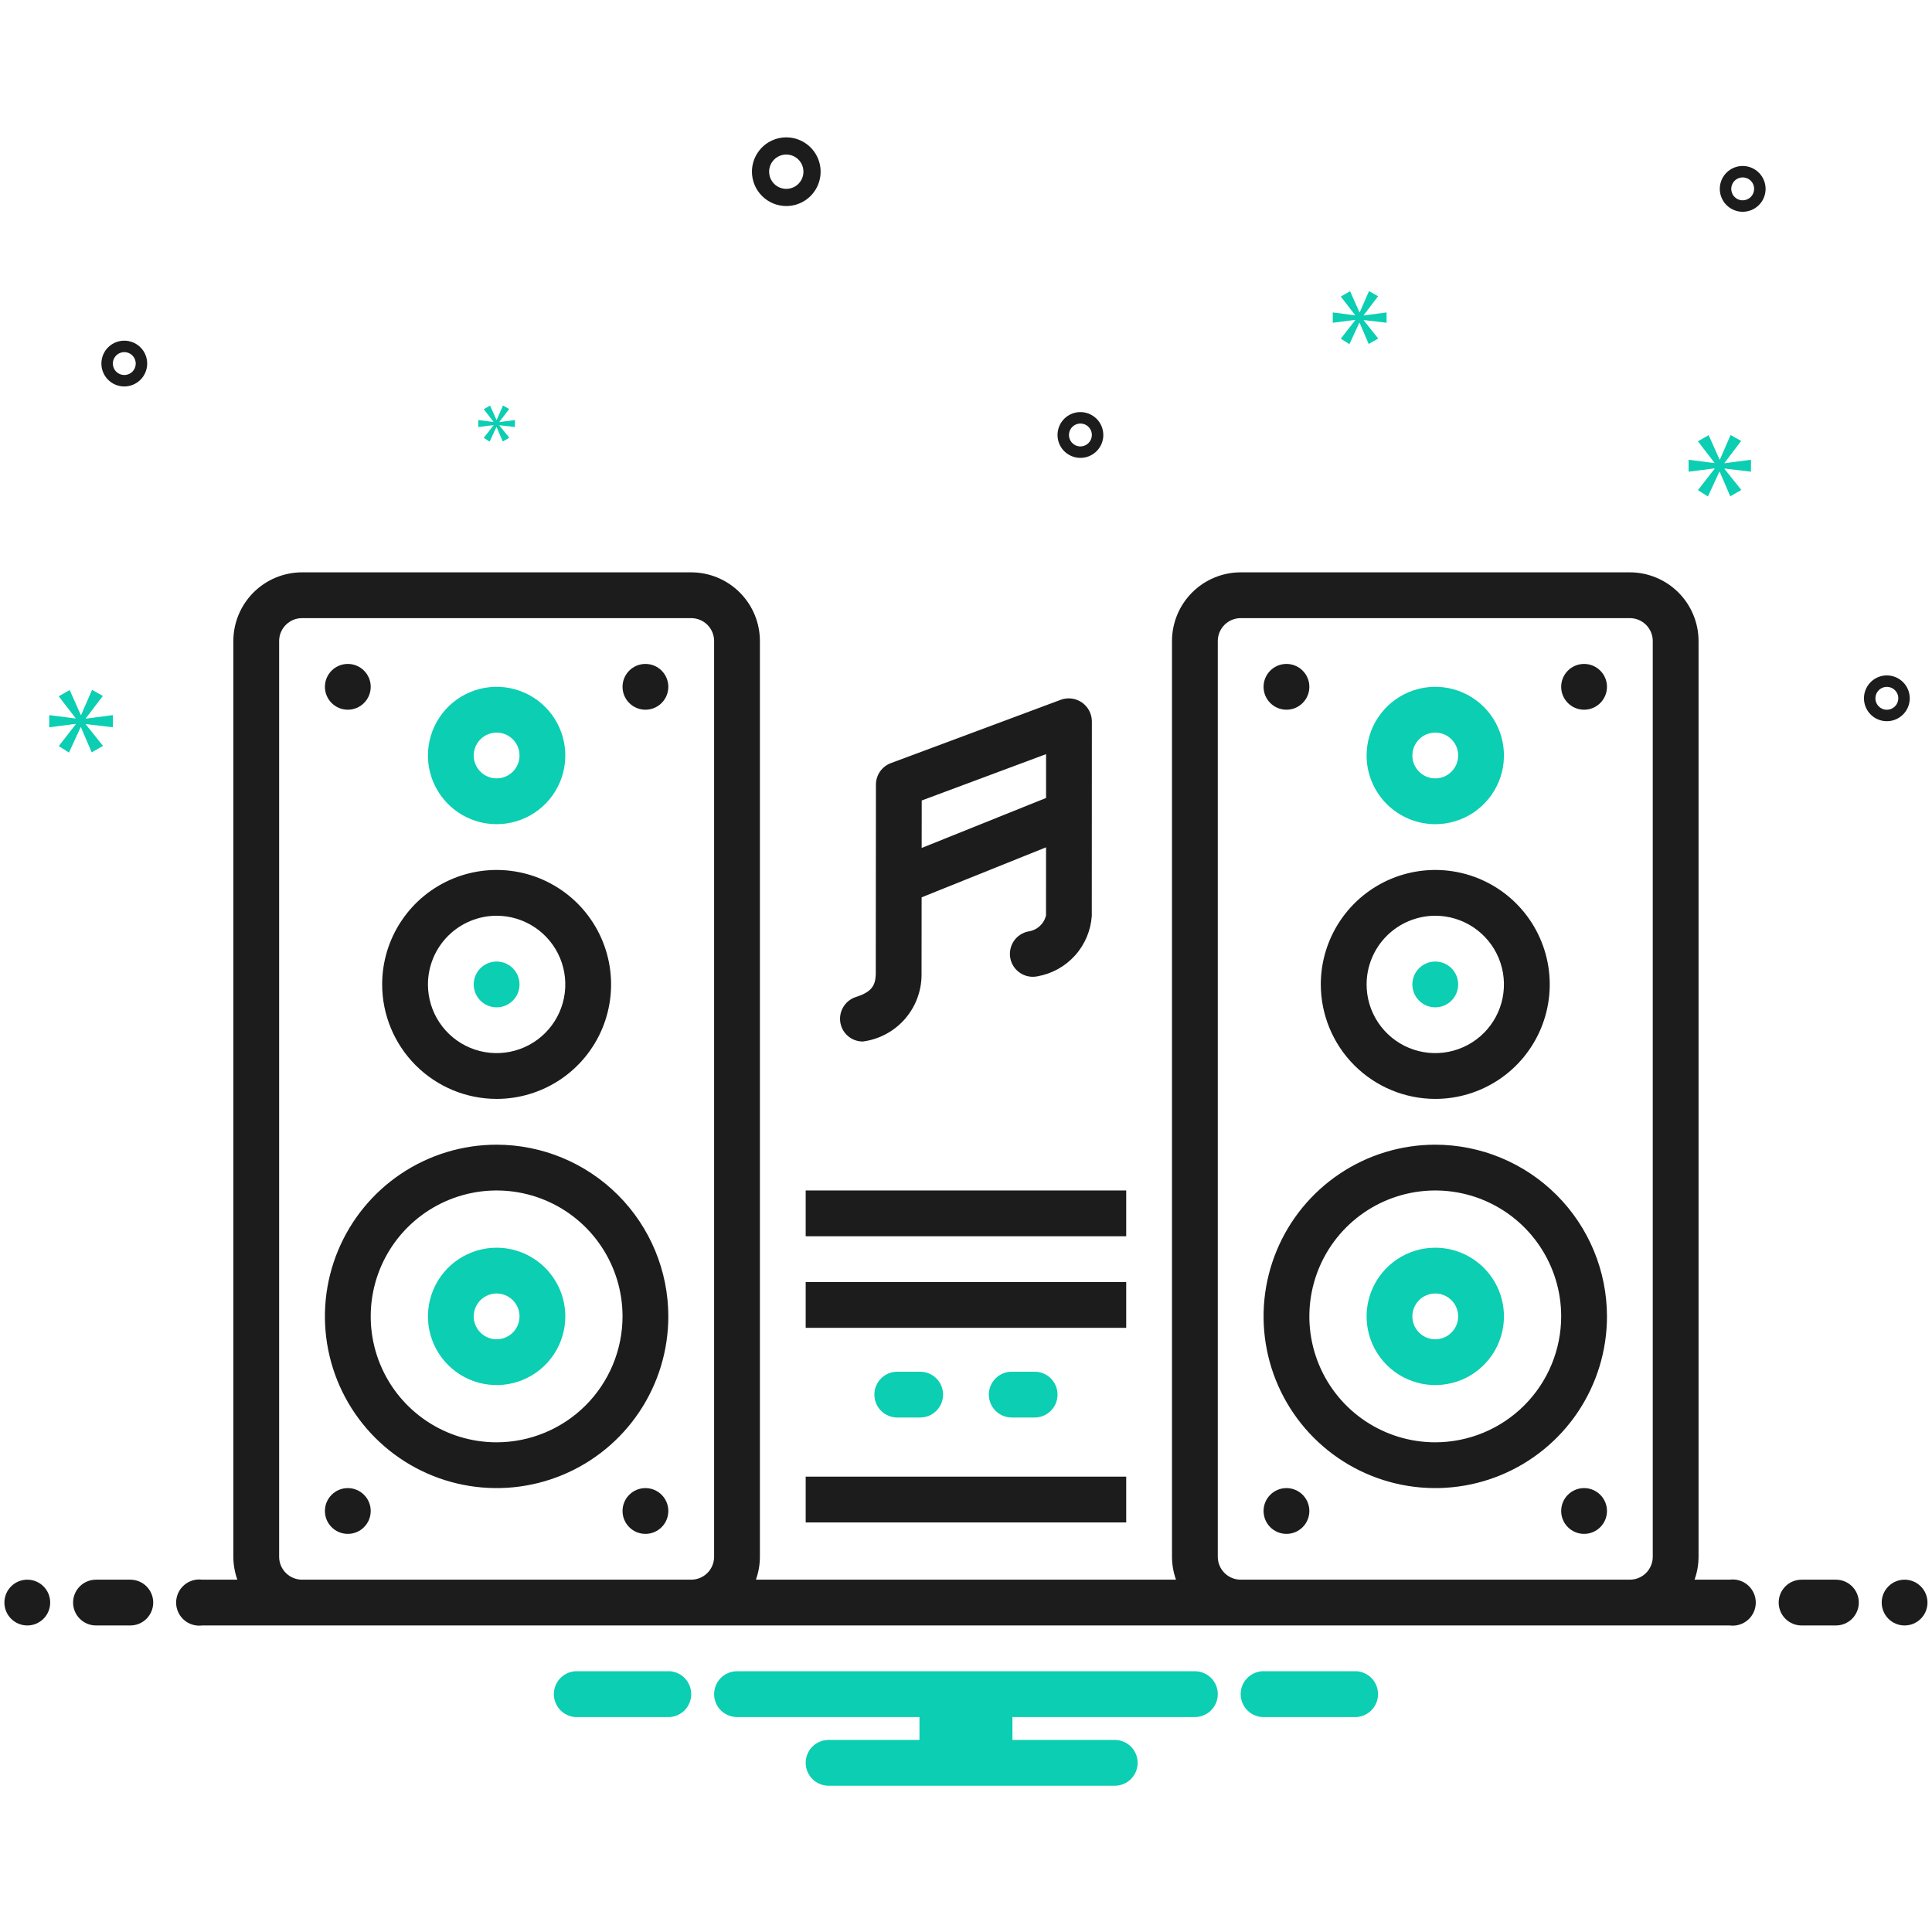 <svg width="182" height="182" viewBox="0 0 182 182" fill="none" xmlns="http://www.w3.org/2000/svg">
<g clip-path="url(#clip0_337_3437)">
<path d="M75.898 139.104H106.092V143.418H75.898V139.104Z" fill="#1C1C1C"/>
<path d="M75.898 112.146H106.092V116.46H75.898V112.146Z" fill="#1C1C1C"/>
<path d="M75.898 120.773H106.092V125.087H75.898V120.773Z" fill="#1C1C1C"/>
<path d="M46.783 107.833C43.584 107.833 40.457 108.782 37.797 110.559C35.137 112.336 33.064 114.862 31.84 117.818C30.615 120.774 30.295 124.026 30.919 127.164C31.543 130.301 33.084 133.183 35.346 135.445C37.608 137.708 40.49 139.248 43.628 139.872C46.765 140.496 50.018 140.176 52.973 138.952C55.929 137.727 58.455 135.654 60.232 132.994C62.01 130.334 62.958 127.207 62.958 124.008C62.954 119.72 61.248 115.608 58.215 112.576C55.183 109.543 51.072 107.838 46.783 107.833ZM46.783 135.87C44.437 135.87 42.144 135.174 40.193 133.871C38.243 132.567 36.722 130.715 35.825 128.547C34.927 126.38 34.692 123.995 35.15 121.694C35.607 119.393 36.737 117.279 38.396 115.621C40.055 113.962 42.168 112.832 44.469 112.374C46.77 111.917 49.155 112.151 51.323 113.049C53.49 113.947 55.343 115.467 56.646 117.418C57.949 119.369 58.645 121.662 58.645 124.008C58.642 127.153 57.391 130.168 55.167 132.392C52.943 134.615 49.928 135.866 46.783 135.87Z" fill="#1C1C1C"/>
<path d="M46.783 117.538C45.504 117.538 44.253 117.918 43.189 118.628C42.125 119.339 41.296 120.35 40.806 121.532C40.316 122.714 40.188 124.015 40.438 125.27C40.687 126.525 41.304 127.678 42.209 128.583C43.113 129.488 44.266 130.104 45.521 130.354C46.776 130.603 48.077 130.475 49.259 129.986C50.442 129.496 51.452 128.667 52.163 127.603C52.874 126.539 53.254 125.288 53.254 124.008C53.252 122.293 52.569 120.648 51.356 119.435C50.143 118.222 48.499 117.54 46.783 117.538ZM46.783 126.165C46.357 126.165 45.94 126.038 45.585 125.801C45.231 125.564 44.954 125.227 44.791 124.833C44.628 124.439 44.585 124.006 44.668 123.587C44.752 123.169 44.957 122.785 45.258 122.483C45.56 122.181 45.944 121.976 46.363 121.893C46.781 121.81 47.215 121.852 47.609 122.016C48.003 122.179 48.34 122.455 48.577 122.81C48.814 123.165 48.94 123.582 48.94 124.008C48.94 124.58 48.712 125.128 48.308 125.532C47.903 125.937 47.355 126.164 46.783 126.165Z" fill="#0BCEB2"/>
<path d="M46.783 103.52C48.916 103.52 51.001 102.887 52.774 101.702C54.547 100.518 55.93 98.833 56.746 96.863C57.562 94.893 57.776 92.725 57.359 90.633C56.943 88.541 55.916 86.62 54.408 85.112C52.9 83.603 50.979 82.576 48.887 82.16C46.795 81.744 44.627 81.958 42.657 82.774C40.686 83.59 39.002 84.972 37.817 86.746C36.632 88.519 36 90.604 36 92.736C36.003 95.595 37.14 98.336 39.162 100.358C41.183 102.379 43.924 103.517 46.783 103.52ZM46.783 86.266C48.063 86.266 49.314 86.646 50.378 87.357C51.442 88.068 52.271 89.078 52.761 90.26C53.251 91.443 53.379 92.744 53.129 93.999C52.879 95.254 52.263 96.407 51.358 97.311C50.453 98.216 49.301 98.832 48.045 99.082C46.791 99.332 45.49 99.204 44.307 98.714C43.125 98.224 42.115 97.395 41.404 96.331C40.693 95.267 40.313 94.016 40.313 92.736C40.315 91.021 40.998 89.376 42.21 88.163C43.423 86.951 45.068 86.268 46.783 86.266Z" fill="#1C1C1C"/>
<path d="M46.784 94.893C47.975 94.893 48.94 93.928 48.94 92.737C48.94 91.546 47.975 90.58 46.784 90.58C45.593 90.58 44.627 91.546 44.627 92.737C44.627 93.928 45.593 94.893 46.784 94.893Z" fill="#0BCEB2"/>
<path d="M60.802 66.857C61.993 66.857 62.958 65.891 62.958 64.7C62.958 63.509 61.993 62.544 60.802 62.544C59.611 62.544 58.645 63.509 58.645 64.7C58.645 65.891 59.611 66.857 60.802 66.857Z" fill="#1C1C1C"/>
<path d="M32.765 66.857C33.956 66.857 34.922 65.891 34.922 64.7C34.922 63.509 33.956 62.544 32.765 62.544C31.574 62.544 30.608 63.509 30.608 64.7C30.608 65.891 31.574 66.857 32.765 66.857Z" fill="#1C1C1C"/>
<path d="M32.765 144.496C33.956 144.496 34.922 143.53 34.922 142.339C34.922 141.148 33.956 140.183 32.765 140.183C31.574 140.183 30.608 141.148 30.608 142.339C30.608 143.53 31.574 144.496 32.765 144.496Z" fill="#1C1C1C"/>
<path d="M60.802 144.496C61.993 144.496 62.958 143.53 62.958 142.339C62.958 141.148 61.993 140.183 60.802 140.183C59.611 140.183 58.645 141.148 58.645 142.339C58.645 143.53 59.611 144.496 60.802 144.496Z" fill="#1C1C1C"/>
<path d="M46.783 77.64C48.063 77.64 49.314 77.26 50.378 76.549C51.442 75.838 52.271 74.828 52.761 73.646C53.251 72.463 53.379 71.162 53.129 69.907C52.88 68.652 52.263 67.5 51.358 66.595C50.454 65.69 49.301 65.074 48.046 64.824C46.791 64.574 45.49 64.703 44.307 65.192C43.125 65.682 42.115 66.511 41.404 67.575C40.693 68.639 40.313 69.89 40.313 71.17C40.315 72.885 40.998 74.53 42.211 75.743C43.423 76.956 45.068 77.638 46.783 77.64ZM46.783 69.013C47.21 69.013 47.627 69.139 47.982 69.376C48.336 69.614 48.613 69.95 48.776 70.344C48.939 70.739 48.982 71.172 48.899 71.59C48.816 72.009 48.61 72.393 48.309 72.695C48.007 72.996 47.623 73.202 47.204 73.285C46.786 73.368 46.352 73.325 45.958 73.162C45.564 72.999 45.227 72.722 44.99 72.368C44.753 72.013 44.627 71.596 44.627 71.17C44.627 70.598 44.855 70.05 45.259 69.645C45.663 69.241 46.212 69.014 46.783 69.013Z" fill="#0BCEB2"/>
<path d="M135.207 107.833C132.008 107.833 128.88 108.782 126.22 110.559C123.56 112.336 121.487 114.862 120.263 117.818C119.039 120.774 118.718 124.026 119.343 127.164C119.967 130.301 121.507 133.183 123.769 135.445C126.031 137.708 128.913 139.248 132.051 139.872C135.189 140.496 138.441 140.176 141.397 138.952C144.352 137.727 146.878 135.654 148.656 132.994C150.433 130.334 151.382 127.207 151.382 124.008C151.377 119.72 149.671 115.608 146.639 112.576C143.607 109.543 139.495 107.838 135.207 107.833ZM135.207 135.87C132.861 135.87 130.567 135.174 128.617 133.871C126.666 132.567 125.146 130.715 124.248 128.547C123.35 126.38 123.115 123.995 123.573 121.694C124.031 119.393 125.16 117.279 126.819 115.621C128.478 113.962 130.592 112.832 132.893 112.374C135.194 111.917 137.579 112.151 139.746 113.049C141.913 113.947 143.766 115.467 145.069 117.418C146.373 119.369 147.068 121.662 147.068 124.008C147.065 127.153 145.814 130.168 143.59 132.392C141.367 134.615 138.352 135.866 135.207 135.87Z" fill="#1C1C1C"/>
<path d="M135.207 117.538C133.927 117.538 132.676 117.918 131.612 118.628C130.548 119.339 129.719 120.35 129.229 121.532C128.74 122.714 128.611 124.015 128.861 125.27C129.111 126.525 129.727 127.678 130.632 128.583C131.537 129.488 132.69 130.104 133.945 130.354C135.2 130.603 136.501 130.475 137.683 129.986C138.865 129.496 139.875 128.667 140.586 127.603C141.297 126.539 141.677 125.288 141.677 124.008C141.675 122.293 140.993 120.648 139.78 119.435C138.567 118.222 136.922 117.54 135.207 117.538ZM135.207 126.165C134.78 126.165 134.363 126.038 134.009 125.801C133.654 125.564 133.378 125.227 133.214 124.833C133.051 124.439 133.008 124.006 133.092 123.587C133.175 123.169 133.38 122.785 133.682 122.483C133.983 122.181 134.368 121.976 134.786 121.893C135.204 121.81 135.638 121.852 136.032 122.016C136.426 122.179 136.763 122.455 137 122.81C137.237 123.165 137.363 123.582 137.363 124.008C137.363 124.58 137.135 125.128 136.731 125.532C136.327 125.937 135.779 126.164 135.207 126.165Z" fill="#0BCEB2"/>
<path d="M135.207 103.52C137.339 103.52 139.424 102.887 141.198 101.702C142.971 100.518 144.353 98.833 145.169 96.863C145.985 94.893 146.199 92.725 145.783 90.633C145.367 88.541 144.34 86.62 142.832 85.112C141.324 83.603 139.402 82.576 137.31 82.16C135.219 81.744 133.05 81.958 131.08 82.774C129.11 83.59 127.426 84.972 126.241 86.746C125.056 88.519 124.423 90.604 124.423 92.736C124.427 95.595 125.564 98.336 127.585 100.358C129.607 102.379 132.348 103.517 135.207 103.52ZM135.207 86.266C136.486 86.266 137.737 86.646 138.801 87.357C139.865 88.068 140.694 89.078 141.184 90.26C141.674 91.443 141.802 92.744 141.552 93.999C141.303 95.254 140.686 96.407 139.782 97.311C138.877 98.216 137.724 98.832 136.469 99.082C135.214 99.332 133.913 99.204 132.731 98.714C131.548 98.224 130.538 97.395 129.827 96.331C129.116 95.267 128.737 94.016 128.737 92.736C128.739 91.021 129.421 89.376 130.634 88.163C131.847 86.951 133.491 86.268 135.207 86.266Z" fill="#1C1C1C"/>
<path d="M135.206 94.893C136.398 94.893 137.363 93.928 137.363 92.737C137.363 91.546 136.398 90.58 135.206 90.58C134.015 90.58 133.05 91.546 133.05 92.737C133.05 93.928 134.015 94.893 135.206 94.893Z" fill="#0BCEB2"/>
<path d="M149.225 66.857C150.416 66.857 151.382 65.891 151.382 64.7C151.382 63.509 150.416 62.544 149.225 62.544C148.034 62.544 147.068 63.509 147.068 64.7C147.068 65.891 148.034 66.857 149.225 66.857Z" fill="#1C1C1C"/>
<path d="M121.188 66.857C122.379 66.857 123.345 65.891 123.345 64.7C123.345 63.509 122.379 62.544 121.188 62.544C119.997 62.544 119.032 63.509 119.032 64.7C119.032 65.891 119.997 66.857 121.188 66.857Z" fill="#1C1C1C"/>
<path d="M121.188 144.496C122.379 144.496 123.345 143.53 123.345 142.339C123.345 141.148 122.379 140.183 121.188 140.183C119.997 140.183 119.032 141.148 119.032 142.339C119.032 143.53 119.997 144.496 121.188 144.496Z" fill="#1C1C1C"/>
<path d="M149.225 144.496C150.416 144.496 151.382 143.53 151.382 142.339C151.382 141.148 150.416 140.183 149.225 140.183C148.034 140.183 147.068 141.148 147.068 142.339C147.068 143.53 148.034 144.496 149.225 144.496Z" fill="#1C1C1C"/>
<path d="M135.207 77.64C136.486 77.64 137.737 77.26 138.801 76.549C139.865 75.838 140.695 74.828 141.184 73.646C141.674 72.463 141.802 71.162 141.552 69.907C141.303 68.652 140.687 67.5 139.782 66.595C138.877 65.69 137.724 65.074 136.469 64.824C135.214 64.574 133.913 64.703 132.731 65.192C131.549 65.682 130.538 66.511 129.827 67.575C129.116 68.639 128.737 69.89 128.737 71.17C128.739 72.885 129.421 74.53 130.634 75.743C131.847 76.956 133.491 77.638 135.207 77.64ZM135.207 69.013C135.633 69.013 136.05 69.139 136.405 69.376C136.76 69.614 137.036 69.95 137.199 70.344C137.363 70.739 137.405 71.172 137.322 71.59C137.239 72.009 137.033 72.393 136.732 72.695C136.43 72.996 136.046 73.202 135.628 73.285C135.209 73.368 134.776 73.325 134.381 73.162C133.987 72.999 133.651 72.722 133.414 72.368C133.177 72.013 133.05 71.596 133.05 71.17C133.051 70.598 133.278 70.05 133.682 69.645C134.087 69.241 134.635 69.014 135.207 69.013Z" fill="#0BCEB2"/>
<path d="M86.682 133.533C87.254 133.533 87.802 133.306 88.207 132.901C88.611 132.497 88.839 131.948 88.839 131.376C88.839 130.804 88.611 130.256 88.207 129.851C87.802 129.447 87.254 129.22 86.682 129.22H84.525C83.953 129.22 83.405 129.447 83 129.851C82.596 130.256 82.369 130.804 82.369 131.376C82.369 131.948 82.596 132.497 83 132.901C83.405 133.306 83.953 133.533 84.525 133.533H86.682Z" fill="#0BCEB2"/>
<path d="M97.465 133.533C98.037 133.533 98.586 133.306 98.99 132.901C99.395 132.497 99.622 131.948 99.622 131.376C99.622 130.804 99.395 130.256 98.99 129.851C98.586 129.447 98.037 129.22 97.465 129.22H95.308C94.737 129.22 94.188 129.447 93.784 129.851C93.379 130.256 93.152 130.804 93.152 131.376C93.152 131.948 93.379 132.497 93.784 132.901C94.188 133.306 94.737 133.533 95.308 133.533H97.465Z" fill="#0BCEB2"/>
<path d="M81.29 98.111C82.803 97.912 84.194 97.175 85.208 96.034C86.222 94.894 86.792 93.426 86.812 91.9L86.819 84.531L98.54 79.82L98.538 86.236C98.444 86.628 98.233 86.982 97.933 87.251C97.634 87.521 97.26 87.694 96.86 87.747C96.582 87.804 96.318 87.915 96.083 88.074C95.848 88.233 95.647 88.437 95.49 88.674C95.335 88.911 95.227 89.177 95.174 89.456C95.121 89.734 95.123 90.021 95.181 90.299C95.238 90.577 95.35 90.841 95.51 91.075C95.67 91.309 95.875 91.51 96.112 91.665C96.35 91.82 96.616 91.927 96.895 91.98C97.174 92.032 97.46 92.028 97.738 91.97C99.102 91.728 100.345 91.038 101.272 90.008C102.198 88.978 102.753 87.668 102.849 86.287C102.849 86.287 102.857 67.968 102.857 67.936C102.852 67.589 102.765 67.249 102.602 66.943C102.44 66.638 102.206 66.375 101.922 66.177C101.637 65.98 101.31 65.853 100.966 65.807C100.623 65.761 100.274 65.798 99.948 65.914L83.918 71.89C83.506 72.044 83.151 72.32 82.9 72.681C82.65 73.042 82.515 73.471 82.515 73.911L82.5 91.793C82.459 92.803 82.151 93.439 80.642 93.914C80.097 94.086 79.642 94.468 79.378 94.975C79.114 95.482 79.062 96.074 79.233 96.62C79.371 97.056 79.645 97.437 80.015 97.705C80.386 97.974 80.833 98.116 81.29 98.111ZM86.829 75.408L98.543 71.041L98.542 75.171L86.824 79.881L86.829 75.408Z" fill="#1C1C1C"/>
<path d="M74.07 19.41C74.71 19.41 75.336 19.22 75.868 18.865C76.4 18.509 76.814 18.004 77.059 17.413C77.304 16.822 77.368 16.171 77.243 15.544C77.118 14.916 76.81 14.34 76.358 13.887C75.906 13.435 75.329 13.127 74.702 13.002C74.074 12.877 73.424 12.941 72.832 13.186C72.241 13.431 71.736 13.846 71.381 14.378C71.025 14.91 70.835 15.535 70.835 16.175C70.836 17.033 71.178 17.855 71.784 18.461C72.391 19.068 73.213 19.409 74.07 19.41ZM74.07 14.557C74.39 14.557 74.703 14.652 74.969 14.83C75.235 15.008 75.442 15.26 75.565 15.556C75.687 15.851 75.719 16.177 75.657 16.491C75.594 16.804 75.44 17.093 75.214 17.319C74.988 17.545 74.7 17.699 74.386 17.761C74.072 17.824 73.747 17.792 73.451 17.669C73.156 17.547 72.903 17.34 72.725 17.074C72.548 16.808 72.453 16.495 72.453 16.175C72.453 15.746 72.624 15.335 72.927 15.032C73.23 14.728 73.642 14.558 74.07 14.557Z" fill="#1C1C1C"/>
<path d="M177.747 63.626C177.321 63.626 176.904 63.752 176.549 63.989C176.195 64.226 175.918 64.563 175.755 64.957C175.592 65.351 175.549 65.785 175.632 66.203C175.715 66.622 175.921 67.006 176.222 67.308C176.524 67.609 176.908 67.815 177.327 67.898C177.745 67.981 178.179 67.938 178.573 67.775C178.967 67.612 179.304 67.335 179.541 66.981C179.778 66.626 179.904 66.209 179.904 65.783C179.903 65.211 179.676 64.663 179.272 64.258C178.867 63.854 178.319 63.627 177.747 63.626ZM177.747 66.861C177.534 66.861 177.326 66.798 177.148 66.679C176.971 66.561 176.833 66.392 176.751 66.195C176.67 65.998 176.648 65.781 176.69 65.572C176.731 65.363 176.834 65.171 176.985 65.02C177.136 64.869 177.328 64.767 177.537 64.725C177.746 64.683 177.963 64.705 178.16 64.786C178.357 64.868 178.526 65.006 178.644 65.183C178.763 65.361 178.826 65.569 178.826 65.783C178.826 66.069 178.712 66.343 178.51 66.545C178.307 66.747 178.033 66.861 177.747 66.861Z" fill="#1C1C1C"/>
<path d="M101.778 38.82C101.352 38.82 100.935 38.946 100.58 39.183C100.225 39.42 99.949 39.757 99.786 40.151C99.623 40.545 99.58 40.979 99.663 41.397C99.746 41.816 99.952 42.2 100.253 42.502C100.555 42.803 100.939 43.008 101.357 43.092C101.776 43.175 102.209 43.132 102.604 42.969C102.998 42.806 103.334 42.529 103.571 42.175C103.808 41.82 103.935 41.403 103.935 40.977C103.934 40.405 103.707 39.856 103.303 39.452C102.898 39.048 102.35 38.821 101.778 38.82ZM101.778 42.055C101.565 42.055 101.356 41.992 101.179 41.873C101.002 41.755 100.864 41.586 100.782 41.389C100.7 41.192 100.679 40.975 100.721 40.766C100.762 40.557 100.865 40.365 101.016 40.214C101.167 40.063 101.359 39.961 101.568 39.919C101.777 39.877 101.994 39.899 102.191 39.98C102.388 40.062 102.556 40.2 102.675 40.377C102.793 40.555 102.857 40.763 102.857 40.977C102.856 41.262 102.743 41.536 102.54 41.739C102.338 41.941 102.064 42.054 101.778 42.055Z" fill="#1C1C1C"/>
<path d="M164.167 15.636C163.74 15.636 163.323 15.762 162.969 15.999C162.614 16.236 162.338 16.573 162.174 16.967C162.011 17.361 161.968 17.795 162.052 18.213C162.135 18.631 162.34 19.016 162.642 19.317C162.944 19.619 163.328 19.824 163.746 19.908C164.165 19.991 164.598 19.948 164.992 19.785C165.386 19.622 165.723 19.345 165.96 18.991C166.197 18.636 166.324 18.219 166.324 17.792C166.323 17.221 166.095 16.672 165.691 16.268C165.287 15.864 164.739 15.636 164.167 15.636ZM164.167 18.871C163.954 18.871 163.745 18.808 163.568 18.689C163.39 18.57 163.252 18.402 163.171 18.205C163.089 18.008 163.068 17.791 163.109 17.582C163.151 17.373 163.254 17.181 163.404 17.03C163.555 16.879 163.747 16.776 163.957 16.735C164.166 16.693 164.383 16.715 164.58 16.796C164.777 16.878 164.945 17.016 165.064 17.193C165.182 17.371 165.245 17.579 165.245 17.792C165.245 18.078 165.131 18.352 164.929 18.555C164.727 18.757 164.453 18.87 164.167 18.871Z" fill="#1C1C1C"/>
<path d="M13.865 34.249C13.865 33.823 13.739 33.406 13.502 33.051C13.265 32.697 12.928 32.42 12.534 32.257C12.14 32.094 11.706 32.051 11.288 32.134C10.869 32.217 10.485 32.423 10.183 32.724C9.882 33.026 9.676 33.41 9.593 33.829C9.51 34.247 9.553 34.681 9.716 35.075C9.879 35.469 10.156 35.806 10.51 36.043C10.865 36.28 11.282 36.406 11.708 36.406C12.28 36.405 12.828 36.178 13.233 35.774C13.637 35.369 13.864 34.821 13.865 34.249ZM10.63 34.249C10.63 34.036 10.693 33.828 10.812 33.65C10.93 33.473 11.099 33.335 11.296 33.253C11.493 33.172 11.71 33.15 11.919 33.192C12.128 33.233 12.32 33.336 12.471 33.487C12.622 33.638 12.724 33.83 12.766 34.039C12.808 34.248 12.786 34.465 12.705 34.662C12.623 34.859 12.485 35.028 12.307 35.146C12.13 35.264 11.922 35.328 11.708 35.328C11.422 35.328 11.148 35.214 10.946 35.012C10.744 34.809 10.63 34.535 10.63 34.249Z" fill="#1C1C1C"/>
<path d="M8.083 67.669L9.686 65.561L8.673 64.987L7.644 67.348H7.61L6.565 65.003L5.534 65.594L7.121 67.653V67.686L4.64 67.366V68.512L7.138 68.192V68.226L5.534 70.284L6.496 70.892L7.594 68.512H7.627L8.64 70.874L9.703 70.267L8.083 68.242V68.209L10.63 68.512V67.366L8.083 67.702V67.669Z" fill="#0BCEB2"/>
<path d="M46.496 40.063L45.573 41.248L46.128 41.599L46.76 40.228H46.779L47.361 41.589L47.974 41.239L47.041 40.073V40.054L48.508 40.228V39.568L47.041 39.762V39.743L47.964 38.529L47.382 38.198L46.789 39.557H46.769L46.168 38.208L45.573 38.547L46.488 39.733V39.753L45.059 39.568V40.228L46.496 40.044V40.063Z" fill="#0BCEB2"/>
<path d="M164.948 44.435V43.31L162.45 43.64V43.608L164.022 41.539L163.029 40.977L162.019 43.293H161.986L160.96 40.993L159.95 41.572L161.506 43.592V43.624L159.072 43.31V44.435L161.522 44.121V44.154L159.95 46.172L160.892 46.768L161.97 44.435H162.002L162.995 46.752L164.038 46.156L162.45 44.171V44.137L164.948 44.435Z" fill="#0BCEB2"/>
<path d="M128.464 29.691L129.82 27.906L128.964 27.421L128.094 29.419H128.065L127.18 27.435L126.308 27.935L127.651 29.677V29.705L125.551 29.434V30.405L127.665 30.134V30.162L126.308 31.904L127.121 32.418L128.051 30.405H128.079L128.935 32.403L129.834 31.89L128.464 30.176V30.148L130.619 30.405V29.434L128.464 29.719V29.691Z" fill="#0BCEB2"/>
<path d="M2.572 153.123C3.763 153.123 4.728 152.157 4.728 150.966C4.728 149.775 3.763 148.81 2.572 148.81C1.381 148.81 0.415 149.775 0.415 150.966C0.415 152.157 1.381 153.123 2.572 153.123Z" fill="#1C1C1C"/>
<path d="M12.277 148.81H9.042C8.47 148.81 7.921 149.037 7.517 149.441C7.112 149.846 6.885 150.394 6.885 150.966C6.885 151.538 7.112 152.087 7.517 152.491C7.921 152.896 8.47 153.123 9.042 153.123H12.277C12.849 153.123 13.397 152.896 13.802 152.491C14.206 152.087 14.434 151.538 14.434 150.966C14.434 150.394 14.206 149.846 13.802 149.441C13.397 149.037 12.849 148.81 12.277 148.81Z" fill="#1C1C1C"/>
<path d="M172.948 148.81H169.713C169.141 148.81 168.593 149.037 168.188 149.441C167.784 149.846 167.557 150.394 167.557 150.966C167.557 151.538 167.784 152.087 168.188 152.491C168.593 152.896 169.141 153.123 169.713 153.123H172.948C173.52 153.123 174.069 152.896 174.473 152.491C174.878 152.087 175.105 151.538 175.105 150.966C175.105 150.394 174.878 149.846 174.473 149.441C174.069 149.037 173.52 148.81 172.948 148.81Z" fill="#1C1C1C"/>
<path d="M179.418 153.123C180.609 153.123 181.575 152.157 181.575 150.966C181.575 149.775 180.609 148.81 179.418 148.81C178.227 148.81 177.262 149.775 177.262 150.966C177.262 152.157 178.227 153.123 179.418 153.123Z" fill="#1C1C1C"/>
<path d="M127.824 157.437H118.866C118.324 157.48 117.818 157.726 117.449 158.126C117.08 158.525 116.875 159.049 116.875 159.593C116.875 160.137 117.08 160.661 117.449 161.061C117.818 161.46 118.324 161.706 118.866 161.75H127.824C128.366 161.706 128.872 161.46 129.241 161.061C129.61 160.661 129.815 160.137 129.815 159.593C129.815 159.049 129.61 158.525 129.241 158.126C128.872 157.726 128.366 157.48 127.824 157.437Z" fill="#0BCEB2"/>
<path d="M63.125 157.437H54.166C53.624 157.48 53.118 157.726 52.749 158.126C52.38 158.525 52.175 159.049 52.175 159.593C52.175 160.137 52.38 160.661 52.749 161.061C53.118 161.46 53.624 161.706 54.166 161.75H63.125C63.667 161.706 64.173 161.46 64.542 161.061C64.91 160.661 65.115 160.137 65.115 159.593C65.115 159.049 64.91 158.525 64.542 158.126C64.173 157.726 63.667 157.48 63.125 157.437Z" fill="#0BCEB2"/>
<path d="M112.562 157.437H69.429C68.857 157.437 68.308 157.664 67.904 158.068C67.499 158.473 67.272 159.021 67.272 159.593C67.272 160.165 67.499 160.714 67.904 161.118C68.308 161.523 68.857 161.75 69.429 161.75H86.617V163.907H78.055C77.483 163.907 76.935 164.134 76.53 164.538C76.126 164.943 75.899 165.491 75.899 166.063C75.899 166.635 76.126 167.184 76.53 167.588C76.935 167.993 77.483 168.22 78.055 168.22H105.014C105.586 168.22 106.134 167.993 106.539 167.588C106.943 167.184 107.17 166.635 107.17 166.063C107.17 165.491 106.943 164.943 106.539 164.538C106.134 164.134 105.586 163.907 105.014 163.907H95.373V161.75H112.562C113.134 161.75 113.682 161.523 114.087 161.118C114.491 160.714 114.719 160.165 114.719 159.593C114.719 159.021 114.491 158.473 114.087 158.068C113.682 157.664 113.134 157.437 112.562 157.437Z" fill="#0BCEB2"/>
<path d="M162.943 148.81H159.631C159.879 148.118 160.007 147.388 160.008 146.653V60.386C160.007 58.671 159.324 57.026 158.111 55.814C156.898 54.601 155.254 53.918 153.539 53.916H116.875C115.16 53.918 113.515 54.601 112.302 55.814C111.089 57.026 110.407 58.671 110.405 60.386V146.653C110.407 147.388 110.534 148.118 110.783 148.81H71.208C71.456 148.118 71.584 147.388 71.585 146.653V60.386C71.584 58.671 70.901 57.026 69.688 55.814C68.475 54.601 66.831 53.918 65.115 53.916H28.452C26.737 53.918 25.092 54.601 23.879 55.814C22.666 57.026 21.984 58.671 21.982 60.386V146.653C21.984 147.388 22.111 148.118 22.36 148.81H19.048C18.741 148.77 18.429 148.795 18.133 148.885C17.837 148.975 17.564 149.128 17.331 149.332C17.098 149.536 16.912 149.787 16.785 150.069C16.657 150.351 16.591 150.657 16.591 150.966C16.591 151.276 16.657 151.582 16.785 151.863C16.912 152.145 17.098 152.397 17.331 152.601C17.564 152.805 17.837 152.957 18.133 153.047C18.429 153.137 18.741 153.163 19.048 153.123H162.943C163.25 153.163 163.562 153.137 163.858 153.047C164.154 152.957 164.427 152.805 164.66 152.601C164.892 152.397 165.078 152.145 165.206 151.863C165.334 151.582 165.4 151.276 165.4 150.966C165.4 150.657 165.334 150.351 165.206 150.069C165.078 149.787 164.892 149.536 164.66 149.332C164.427 149.128 164.154 148.975 163.858 148.885C163.562 148.795 163.25 148.77 162.943 148.81ZM28.452 148.81C27.88 148.809 27.332 148.582 26.928 148.177C26.523 147.773 26.296 147.225 26.295 146.653V60.386C26.296 59.815 26.523 59.267 26.928 58.862C27.332 58.458 27.88 58.23 28.452 58.23H65.115C65.687 58.23 66.235 58.458 66.64 58.862C67.044 59.267 67.271 59.815 67.272 60.386V146.653C67.271 147.225 67.044 147.773 66.64 148.177C66.235 148.582 65.687 148.809 65.115 148.81H28.452ZM155.695 146.653C155.695 147.225 155.467 147.773 155.063 148.177C154.658 148.582 154.11 148.809 153.539 148.81H116.875C116.303 148.809 115.755 148.582 115.351 148.177C114.947 147.773 114.719 147.225 114.719 146.653V60.386C114.719 59.815 114.947 59.267 115.351 58.862C115.755 58.458 116.303 58.23 116.875 58.23H153.539C154.11 58.23 154.659 58.458 155.063 58.862C155.467 59.267 155.695 59.815 155.695 60.386V146.653Z" fill="#1C1C1C"/>
</g>
<defs>
<clipPath id="clip0_337_3437">
<rect width="181.16" height="181.16" fill="white" transform="translate(0.416)"/>
</clipPath>
</defs>
</svg>

